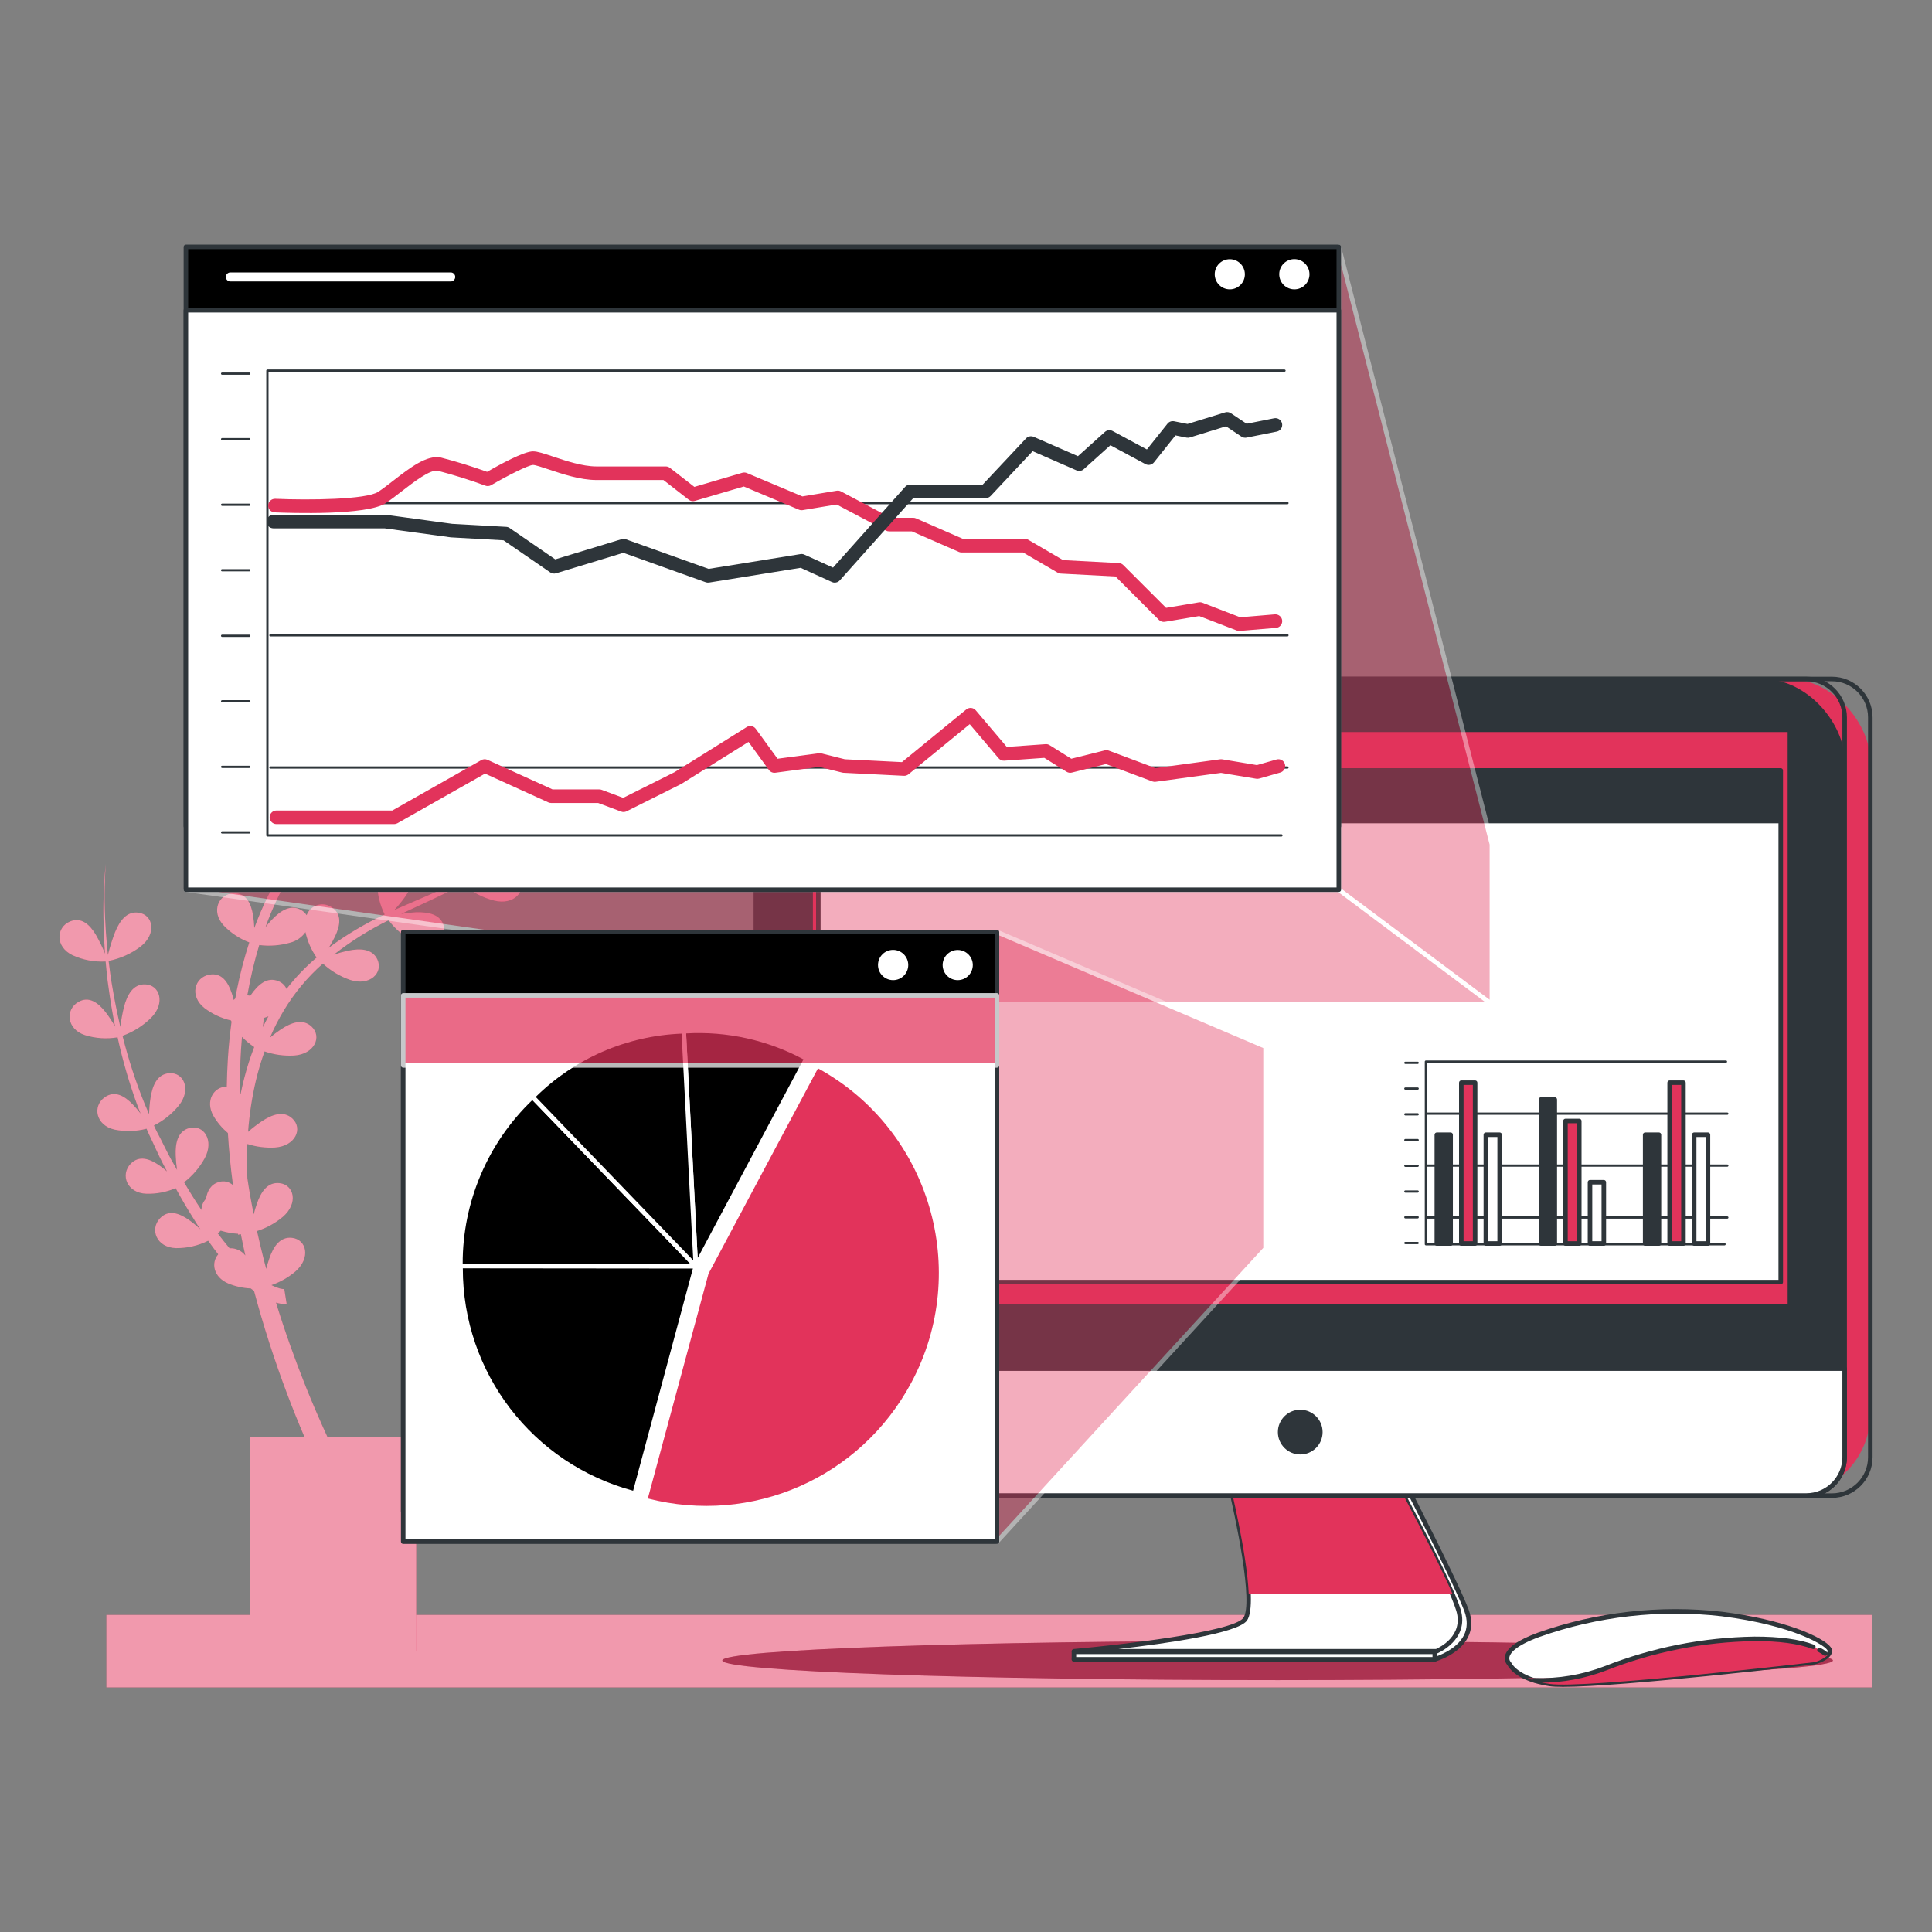 <?xml version="1.0" encoding="UTF-8"?><svg xmlns="http://www.w3.org/2000/svg" viewBox="0 0 200 200"><rect x="0" y="0" width="200" height="200" fill="#808080" stroke="none"/><defs><style>.h{opacity:.4;}.h,.i,.j,.k,.l,.m{isolation:isolate;}.i{opacity:.3;}.i,.n{fill:#2e353a;}.o,.k{fill:#e2335b;}.k,.l{mix-blend-mode:multiply;}.p,.m{fill:#fff;}.l{opacity:.73;}.m{opacity:.5;}</style></defs><g class="j"><g id="b"><g id="c"><rect class="o" x="11.016" y="167.179" width="182.768" height="7.498"/><rect class="m" x="11.016" y="167.179" width="182.768" height="7.498"/><path class="o" d="M56.53,86.757c-.894.291-1.772.63-2.629,1.017.469-.347.937-.698,1.406-1.059,2.09-1.676,4.077-3.475,5.952-5.389-2.198,2.139-4.547,4.117-7.03,5.919.339-.596.639-1.212.9-1.846.445-1.167.553-2.343-.562-2.966-1.368-.769-3.032.38-2.592,2.343.264,1.096.781,2.115,1.509,2.976-1.618,1.12-3.307,2.132-5.057,3.032l-.169.084c.372-.641.699-1.306.979-1.992.445-1.162.553-2.343-.562-2.962-1.368-.773-3.032.38-2.592,2.343.262,1.082.77,2.09,1.486,2.943-2.104,1.036-4.283,1.917-6.444,2.873l-.314.141c.423-.454.815-.936,1.172-1.443.708-1.026,1.083-2.142.145-3.013-1.153-1.068-3.037-.333-3.07,1.692 0,1.118.262,2.22.764,3.22-2.022.938-3.943,2.078-5.736,3.402l-.056.047c.242-.384.463-.782.661-1.19.53-1.129.726-2.292-.337-2.999-.789-.547-1.872-.35-2.419.439-.08.115-.146.24-.196.372-.142-.221-.335-.404-.562-.534-1.073-.619-2.128.052-3.027.998-.234.248-.469.511-.67.778.697-1.938,1.574-3.807,2.62-5.581.993.438,2.064.668,3.149.675,2.137,0,3.041-1.781,1.992-2.887-.853-.895-2.053-.553-3.187.103-.375.218-.738.455-1.087.712,1.088-1.637,2.322-3.171,3.688-4.583.879.726,1.903,1.257,3.004,1.556,2.076.511,3.384-.994,2.629-2.32-.609-1.078-1.875-1.036-3.116-.675-.591.18-1.172.395-1.739.642.567-.548,1.153-1.078,1.743-1.603.783-.665,1.589-1.307,2.404-1.935.882.703,1.902,1.213,2.995,1.495,2.076.511,3.379-.994,2.629-2.32-.609-1.078-1.875-1.036-3.116-.675-.295.084-.586.187-.876.295,1.083-.773,2.184-1.528,3.28-2.278l1.022-.698c.916.768,1.992,1.322,3.149,1.621,2.076.511,3.379-.994,2.629-2.32-.609-1.078-1.875-1.036-3.116-.675-.492.147-.975.321-1.448.52h0c.211-.15.422-.3.628-.469.389-.276.769-.562,1.148-.853.469-.351.909-.745,1.368-1.115.258-.206.511-.426.759-.651.92.776,2.003,1.335,3.168,1.636,2.076.511,3.379-.994,2.629-2.32-.609-1.078-1.875-1.036-3.116-.675-.696.215-1.379.473-2.043.773h0c.848-.787,1.668-1.607,2.442-2.46l.155-.178c.333-.37.665-.75.984-1.134.319-.384.726-.904,1.073-1.368,1.429-1.866,2.601-3.915,3.487-6.092-.929,2.15-2.14,4.167-3.599,5.999-1.444,1.839-3.056,3.541-4.813,5.085l-.192.164c.404-.692.761-1.411,1.068-2.151.469-1.162.553-2.343-.562-2.962-1.368-.773-3.032.38-2.592,2.343.281,1.163.846,2.239,1.645,3.13l-.412.356-.469.403c-.276.22-.553.431-.834.642l-.469.342c-.398.295-.806.581-1.214.862l-.581.398-.665.469c.386-.665.727-1.356,1.022-2.067.445-1.167.553-2.343-.562-2.966-1.368-.769-3.032.384-2.592,2.343.273,1.127.811,2.173,1.57,3.051l-.492.319-1.828,1.195-.356.234-1.017.68-.441.295c-.469.323-.937.651-1.406.989.394-.675.742-1.377,1.04-2.099.445-1.162.553-2.343-.562-2.962-1.368-.773-3.032.38-2.592,2.343.278,1.142.828,2.2,1.603,3.084-.797.586-1.579,1.186-2.343,1.814-.558.469-1.111.937-1.645,1.443.235-.434.443-.881.623-1.34.469-1.167.553-2.343-.562-2.962-1.368-.773-3.032.38-2.592,2.343.264,1.082.772,2.088,1.486,2.943-1.518,1.51-2.886,3.162-4.087,4.935.137-.512.242-1.031.314-1.556.15-1.237-.028-2.399-1.261-2.737-1.518-.417-2.854,1.101-1.95,2.91.522.995,1.266,1.856,2.174,2.517-1.176,1.931-2.161,3.971-2.943,6.092-.016-.443-.06-.884-.131-1.322-.206-1.233-.708-2.296-1.987-2.273-1.57.033-2.418,1.875-1.04,3.346.74.768,1.641,1.362,2.638,1.739-.532,1.64-.967,3.31-1.303,5-.052.267-.094.534-.145.801-.056.052-.112.103-.164.159-.056-.23-.122-.469-.197-.689-.394-1.181-1.054-2.16-2.31-1.935-1.551.267-2.109,2.212-.515,3.463.812.617,1.747,1.053,2.742,1.279l.056.136c-.169,1.27-.3,2.549-.38,3.833-.061.937-.094,1.917-.112,2.877-1.34,0-2.287,1.472-1.364,3.065.39.66.89,1.249,1.476,1.743.112,1.804.291,3.609.53,5.399-.386-.356-.931-.482-1.434-.333-.844.23-1.223.909-1.364,1.743-.296.314-.463.727-.469,1.158-.628-.937-1.218-1.875-1.795-2.868.878-.673,1.606-1.522,2.137-2.493,1.012-1.875-.127-3.519-1.598-3.121-1.195.323-1.462,1.546-1.406,2.854.018.496.065.99.141,1.481-.211-.361-.417-.726-.619-1.087-.515-.937-.937-1.875-1.443-2.812-.122-.23-.23-.469-.333-.703.989-.495,1.862-1.193,2.563-2.048,1.345-1.659.534-3.482-.984-3.365-1.233.098-1.725,1.247-1.931,2.54-.086.563-.136,1.131-.15,1.701l-.441-1.017c-.937-2.307-1.709-4.678-2.31-7.095,1.117-.398,2.131-1.038,2.971-1.875,1.504-1.523.881-3.412-.642-3.449-1.237-.028-1.842,1.064-2.179,2.343-.166.679-.291,1.368-.375,2.062-.323-1.406-.605-2.788-.839-4.194-.159-.872-.262-1.757-.375-2.638,1.203-.238,2.335-.746,3.313-1.486,1.687-1.312,1.312-3.28-.192-3.501-1.223-.192-1.964.815-2.46,2.029-.293.765-.538,1.548-.736,2.343-.094-1.022-.202-2.048-.248-3.074-.134-2.12-.124-4.246.028-6.364-.216,2.117-.29,4.246-.22,6.373,0,.979.084,1.954.145,2.934-.269-.665-.582-1.312-.937-1.935-.642-1.073-1.49-1.875-2.676-1.406-1.453.6-1.579,2.615.244,3.496,1.074.492,2.251.715,3.43.651.084.872.155,1.748.291,2.615.183,1.382.417,2.756.689,4.119-.297-.523-.628-1.026-.994-1.504-.773-.979-1.725-1.673-2.812-1.04-1.364.783-1.228,2.812.694,3.435,1.09.339,2.244.416,3.369.225.533,2.444,1.236,4.848,2.104,7.194l.281.703c-.248-.328-.516-.641-.801-.937-.867-.9-1.875-1.495-2.924-.75-1.279.914-.937,2.906,1.036,3.346,1.094.223,2.224.19,3.304-.094.094.239.197.469.314.712.469.965.886,1.954,1.378,2.901l.426.811c-.242-.213-.496-.413-.759-.6-1.022-.717-2.128-1.111-3.013-.187-1.083,1.139-.38,3.032,1.645,3.093,1.036.027,2.065-.169,3.018-.576.576,1.05,1.176,2.085,1.823,3.102.239.389.469.773.74,1.158-.368-.345-.758-.666-1.167-.961-1.017-.717-2.128-1.111-3.009-.187-1.087,1.139-.38,3.032,1.645,3.093,1.157.013,2.301-.248,3.337-.764.331.469.678.937,1.04,1.406-.755.876-.511,2.343,1.022,3.013.745.309,1.538.485,2.343.52l.291.22.052.037c.967,3.62,2.115,7.189,3.44,10.694.565,1.497,1.162,2.979,1.79,4.447h-5.624v22.181h17.18v-22.185h-9.181c-.783-1.711-1.532-3.44-2.235-5.188-1.148-2.873-2.189-5.783-3.098-8.74h0c.154.046.31.082.469.108.208.041.422.051.633.028l-.244-1.542h-.164c-.084,0-.197-.042-.295-.056-.215-.061-.425-.139-.628-.234l-.244-.112c.903-.315,1.742-.791,2.474-1.406,1.631-1.406,1.167-3.327-.347-3.491-1.233-.136-1.926.904-2.343,2.137-.127.351-.23.717-.323,1.073-.084-.328-.178-.656-.258-.984-.248-.97-.469-1.95-.694-2.929.979-.312,1.888-.812,2.676-1.472,1.631-1.406,1.167-3.323-.347-3.487-1.233-.136-1.926.904-2.343,2.137-.128.358-.237.723-.328,1.092-.141-.717-.281-1.429-.403-2.146-.094-.534-.173-1.064-.253-1.598-.033-.759-.042-1.518-.033-2.282,0-.417,0-.834.037-1.256.918.294,1.882.418,2.845.366,2.132-.141,2.924-1.968,1.809-3.004-.909-.848-2.085-.426-3.177.295-.49.332-.96.693-1.406,1.083.13-1.784.399-3.554.806-5.296.243-1.025.543-2.036.9-3.027.98.339,2.016.484,3.051.426,2.132-.136,2.924-1.964,1.809-3.004-.909-.844-2.085-.426-3.177.3-.388.262-.762.543-1.12.844.41-.97.889-1.91,1.434-2.812,1.09-1.813,2.453-3.447,4.04-4.846.815.755,1.779,1.331,2.831,1.692,2.029.665,3.444-.74,2.812-2.118-.525-1.12-1.776-1.172-3.056-.904-.487.105-.967.238-1.439.398l.028-.028c1.749-1.365,3.633-2.546,5.624-3.524.7.922,1.592,1.68,2.615,2.221,1.898.979,3.519-.183,3.098-1.645-.342-1.19-1.565-1.439-2.877-1.406-.512.03-1.022.086-1.528.169,2.109-.998,4.269-1.94,6.345-3.041h0l.042-.023c.933.803,2.037,1.38,3.229,1.687,2.076.516,3.384-.994,2.634-2.32-.614-1.078-1.875-1.031-3.121-.675-.351.103-.703.23-1.04.361,1.388-.808,2.733-1.687,4.03-2.634l.112.117c-.003-.017-.003-.034,0-.052.939.811,2.052,1.396,3.252,1.711,2.076.511,3.379-.994,2.629-2.32-.605-1.064-1.851-1.017-3.112-.656ZM23.763,129.22c-.422-.501-.825-1.017-1.223-1.542.098-.084.202-.178.305-.281.584.183,1.189.291,1.8.323v.098l.286-.061c.145.74.305,1.476.469,2.212-.389-.504-1-.784-1.636-.75ZM25.295,111.576c-.145.548-.272,1.106-.384,1.664-.021-.036-.046-.069-.075-.098,0-1.143.019-2.284.056-3.421.033-.797.089-1.589.159-2.385.384.395.808.748,1.265,1.054-.403,1.041-.744,2.105-1.022,3.187ZM27.217,106.327c0-.206.047-.417.061-.623v-.314c.169-.052.337-.112.511-.183-.197.37-.389.74-.572,1.12ZM29.658,102.362c-.168-.372-.479-.661-.862-.801-1.153-.469-2.095.375-2.84,1.453l-.033.052h-.075c-.079-.018-.159-.029-.239-.033,0-.066,0-.131.033-.197.297-1.691.696-3.362,1.195-5.005,1.076.136,2.168.051,3.21-.248.637-.164,1.196-.549,1.575-1.087.208.943.6,1.837,1.153,2.629-1.15.972-2.194,2.062-3.116,3.252l-0-.014Z"/><path class="m" d="M56.53,86.757c-.894.291-1.772.63-2.629,1.017.469-.347.937-.698,1.406-1.059,2.09-1.676,4.077-3.475,5.952-5.389-2.198,2.139-4.547,4.117-7.03,5.919.339-.596.639-1.212.9-1.846.445-1.167.553-2.343-.562-2.966-1.368-.769-3.032.38-2.592,2.343.264,1.096.781,2.115,1.509,2.976-1.618,1.12-3.307,2.132-5.057,3.032l-.169.084c.372-.641.699-1.306.979-1.992.445-1.162.553-2.343-.562-2.962-1.368-.773-3.032.38-2.592,2.343.262,1.082.77,2.09,1.486,2.943-2.104,1.036-4.283,1.917-6.444,2.873l-.314.141c.423-.454.815-.936,1.172-1.443.708-1.026,1.083-2.142.145-3.013-1.153-1.068-3.037-.333-3.07,1.692 0,1.118.262,2.22.764,3.22-2.022.938-3.943,2.078-5.736,3.402l-.056.047c.242-.384.463-.782.661-1.19.53-1.129.726-2.292-.337-2.999-.789-.547-1.872-.35-2.419.439-.08.115-.146.24-.196.372-.142-.221-.335-.404-.562-.534-1.073-.619-2.128.052-3.027.998-.234.248-.469.511-.67.778.697-1.938,1.574-3.807,2.62-5.581.993.438,2.064.668,3.149.675,2.137,0,3.041-1.781,1.992-2.887-.853-.895-2.053-.553-3.187.103-.375.218-.738.455-1.087.712,1.088-1.637,2.322-3.171,3.688-4.583.879.726,1.903,1.257,3.004,1.556,2.076.511,3.384-.994,2.629-2.32-.609-1.078-1.875-1.036-3.116-.675-.591.18-1.172.395-1.739.642.567-.548,1.153-1.078,1.743-1.603.783-.665,1.589-1.307,2.404-1.935.882.703,1.902,1.213,2.995,1.495,2.076.511,3.379-.994,2.629-2.32-.609-1.078-1.875-1.036-3.116-.675-.295.084-.586.187-.876.295,1.083-.773,2.184-1.528,3.28-2.278l1.022-.698c.916.768,1.992,1.322,3.149,1.621,2.076.511,3.379-.994,2.629-2.32-.609-1.078-1.875-1.036-3.116-.675-.492.147-.975.321-1.448.52h0c.211-.15.422-.3.628-.469.389-.276.769-.562,1.148-.853.469-.351.909-.745,1.368-1.115.258-.206.511-.426.759-.651.92.776,2.003,1.335,3.168,1.636,2.076.511,3.379-.994,2.629-2.32-.609-1.078-1.875-1.036-3.116-.675-.696.215-1.379.473-2.043.773h0c.848-.787,1.668-1.607,2.442-2.46l.155-.178c.333-.37.665-.75.984-1.134.319-.384.726-.904,1.073-1.368,1.429-1.866,2.601-3.915,3.487-6.092-.929,2.15-2.14,4.167-3.599,5.999-1.444,1.839-3.056,3.541-4.813,5.085l-.192.164c.404-.692.761-1.411,1.068-2.151.469-1.162.553-2.343-.562-2.962-1.368-.773-3.032.38-2.592,2.343.281,1.163.846,2.239,1.645,3.13l-.412.356-.469.403c-.276.22-.553.431-.834.642l-.469.342c-.398.295-.806.581-1.214.862l-.581.398-.665.469c.386-.665.727-1.356,1.022-2.067.445-1.167.553-2.343-.562-2.966-1.368-.769-3.032.384-2.592,2.343.273,1.127.811,2.173,1.57,3.051l-.492.319-1.828,1.195-.356.234-1.017.68-.441.295c-.469.323-.937.651-1.406.989.394-.675.742-1.377,1.04-2.099.445-1.162.553-2.343-.562-2.962-1.368-.773-3.032.38-2.592,2.343.278,1.142.828,2.2,1.603,3.084-.797.586-1.579,1.186-2.343,1.814-.558.469-1.111.937-1.645,1.443.235-.434.443-.881.623-1.34.469-1.167.553-2.343-.562-2.962-1.368-.773-3.032.38-2.592,2.343.264,1.082.772,2.088,1.486,2.943-1.518,1.51-2.886,3.162-4.087,4.935.137-.512.242-1.031.314-1.556.15-1.237-.028-2.399-1.261-2.737-1.518-.417-2.854,1.101-1.95,2.91.522.995,1.266,1.856,2.174,2.517-1.176,1.931-2.161,3.971-2.943,6.092-.016-.443-.06-.884-.131-1.322-.206-1.233-.708-2.296-1.987-2.273-1.57.033-2.418,1.875-1.04,3.346.74.768,1.641,1.362,2.638,1.739-.532,1.64-.967,3.31-1.303,5-.052.267-.094.534-.145.801-.056.052-.112.103-.164.159-.056-.23-.122-.469-.197-.689-.394-1.181-1.054-2.16-2.31-1.935-1.551.267-2.109,2.212-.515,3.463.812.617,1.747,1.053,2.742,1.279l.056.136c-.169,1.27-.3,2.549-.38,3.833-.061.937-.094,1.917-.112,2.877-1.34,0-2.287,1.472-1.364,3.065.39.66.89,1.249,1.476,1.743.112,1.804.291,3.609.53,5.399-.386-.356-.931-.482-1.434-.333-.844.23-1.223.909-1.364,1.743-.296.314-.463.727-.469,1.158-.628-.937-1.218-1.875-1.795-2.868.878-.673,1.606-1.522,2.137-2.493,1.012-1.875-.127-3.519-1.598-3.121-1.195.323-1.462,1.546-1.406,2.854.018.496.065.99.141,1.481-.211-.361-.417-.726-.619-1.087-.515-.937-.937-1.875-1.443-2.812-.122-.23-.23-.469-.333-.703.989-.495,1.862-1.193,2.563-2.048,1.345-1.659.534-3.482-.984-3.365-1.233.098-1.725,1.247-1.931,2.54-.086.563-.136,1.131-.15,1.701l-.441-1.017c-.937-2.307-1.709-4.678-2.31-7.095,1.117-.398,2.131-1.038,2.971-1.875,1.504-1.523.881-3.412-.642-3.449-1.237-.028-1.842,1.064-2.179,2.343-.166.679-.291,1.368-.375,2.062-.323-1.406-.605-2.788-.839-4.194-.159-.872-.262-1.757-.375-2.638,1.203-.238,2.335-.746,3.313-1.486,1.687-1.312,1.312-3.28-.192-3.501-1.223-.192-1.964.815-2.46,2.029-.293.765-.538,1.548-.736,2.343-.094-1.022-.202-2.048-.248-3.074-.134-2.12-.124-4.246.028-6.364-.216,2.117-.29,4.246-.22,6.373,0,.979.084,1.954.145,2.934-.269-.665-.582-1.312-.937-1.935-.642-1.073-1.49-1.875-2.676-1.406-1.453.6-1.579,2.615.244,3.496,1.074.492,2.251.715,3.43.651.084.872.155,1.748.291,2.615.183,1.382.417,2.756.689,4.119-.297-.523-.628-1.026-.994-1.504-.773-.979-1.725-1.673-2.812-1.04-1.364.783-1.228,2.812.694,3.435,1.09.339,2.244.416,3.369.225.533,2.444,1.236,4.848,2.104,7.194l.281.703c-.248-.328-.516-.641-.801-.937-.867-.9-1.875-1.495-2.924-.75-1.279.914-.937,2.906,1.036,3.346,1.094.223,2.224.19,3.304-.094.094.239.197.469.314.712.469.965.886,1.954,1.378,2.901l.426.811c-.242-.213-.496-.413-.759-.6-1.022-.717-2.128-1.111-3.013-.187-1.083,1.139-.38,3.032,1.645,3.093,1.036.027,2.065-.169,3.018-.576.576,1.05,1.176,2.085,1.823,3.102.239.389.469.773.74,1.158-.368-.345-.758-.666-1.167-.961-1.017-.717-2.128-1.111-3.009-.187-1.087,1.139-.38,3.032,1.645,3.093,1.157.013,2.301-.248,3.337-.764.331.469.678.937,1.04,1.406-.755.876-.511,2.343,1.022,3.013.745.309,1.538.485,2.343.52l.291.22.052.037c.967,3.62,2.115,7.189,3.44,10.694.565,1.497,1.162,2.979,1.79,4.447h-5.624v22.181h17.18v-22.185h-9.181c-.783-1.711-1.532-3.44-2.235-5.188-1.148-2.873-2.189-5.783-3.098-8.74h0c.154.046.31.082.469.108.208.041.422.051.633.028l-.244-1.542h-.164c-.084,0-.197-.042-.295-.056-.215-.061-.425-.139-.628-.234l-.244-.112c.903-.315,1.742-.791,2.474-1.406,1.631-1.406,1.167-3.327-.347-3.491-1.233-.136-1.926.904-2.343,2.137-.127.351-.23.717-.323,1.073-.084-.328-.178-.656-.258-.984-.248-.97-.469-1.95-.694-2.929.979-.312,1.888-.812,2.676-1.472,1.631-1.406,1.167-3.323-.347-3.487-1.233-.136-1.926.904-2.343,2.137-.128.358-.237.723-.328,1.092-.141-.717-.281-1.429-.403-2.146-.094-.534-.173-1.064-.253-1.598-.033-.759-.042-1.518-.033-2.282,0-.417,0-.834.037-1.256.918.294,1.882.418,2.845.366,2.132-.141,2.924-1.968,1.809-3.004-.909-.848-2.085-.426-3.177.295-.49.332-.96.693-1.406,1.083.13-1.784.399-3.554.806-5.296.243-1.025.543-2.036.9-3.027.98.339,2.016.484,3.051.426,2.132-.136,2.924-1.964,1.809-3.004-.909-.844-2.085-.426-3.177.3-.388.262-.762.543-1.12.844.41-.97.889-1.91,1.434-2.812,1.09-1.813,2.453-3.447,4.04-4.846.815.755,1.779,1.331,2.831,1.692,2.029.665,3.444-.74,2.812-2.118-.525-1.12-1.776-1.172-3.056-.904-.487.105-.967.238-1.439.398l.028-.028c1.749-1.365,3.633-2.546,5.624-3.524.7.922,1.592,1.68,2.615,2.221,1.898.979,3.519-.183,3.098-1.645-.342-1.19-1.565-1.439-2.877-1.406-.512.03-1.022.086-1.528.169,2.109-.998,4.269-1.94,6.345-3.041h0l.042-.023c.933.803,2.037,1.38,3.229,1.687,2.076.516,3.384-.994,2.634-2.32-.614-1.078-1.875-1.031-3.121-.675-.351.103-.703.23-1.04.361,1.388-.808,2.733-1.687,4.03-2.634l.112.117c-.003-.017-.003-.034,0-.052.939.811,2.052,1.396,3.252,1.711,2.076.511,3.379-.994,2.629-2.32-.605-1.064-1.851-1.017-3.112-.656ZM23.763,129.22c-.422-.501-.825-1.017-1.223-1.542.098-.084.202-.178.305-.281.584.183,1.189.291,1.8.323v.098l.286-.061c.145.74.305,1.476.469,2.212-.389-.504-1-.784-1.636-.75ZM25.295,111.576c-.145.548-.272,1.106-.384,1.664-.021-.036-.046-.069-.075-.098,0-1.143.019-2.284.056-3.421.033-.797.089-1.589.159-2.385.384.395.808.748,1.265,1.054-.403,1.041-.744,2.105-1.022,3.187ZM27.217,106.327c0-.206.047-.417.061-.623v-.314c.169-.052.337-.112.511-.183-.197.37-.389.74-.572,1.12ZM29.658,102.362c-.168-.372-.479-.661-.862-.801-1.153-.469-2.095.375-2.84,1.453l-.033.052h-.075c-.079-.018-.159-.029-.239-.033,0-.066,0-.131.033-.197.297-1.691.696-3.362,1.195-5.005,1.076.136,2.168.051,3.21-.248.637-.164,1.196-.549,1.575-1.087.208.943.6,1.837,1.153,2.629-1.15.972-2.194,2.062-3.116,3.252l-0-.014Z"/></g><g id="d"><path class="o" d="M189.744,171.889c0,1.125-25.737,2.034-57.483,2.034s-57.488-.909-57.488-2.034,25.737-2.029,57.488-2.029c31.75,0,57.483.909,57.483,2.029Z"/><path class="i" d="M189.744,171.889c0,1.125-25.737,2.034-57.483,2.034s-57.488-.909-57.488-2.034,25.737-2.029,57.488-2.029c31.75,0,57.483.909,57.483,2.029Z"/></g><g id="e"><path class="p" d="M128.123,153.64s2.812,12.016,1.579,13.993c-1.589,2.582-18.53,4.138-18.53,4.138h37.355s4.686-1.312,3.28-5.075c-1.092-2.915-6.317-13.056-6.317-13.056h-17.368Z"/><path class="n" d="M148.528,172.006h-37.355c-.125,0-.228-.098-.234-.224-.006-.125.088-.232.212-.244,4.68-.43,17.099-1.991,18.352-4.027.969-1.556-.832-10.502-1.608-13.817-.016-.07 0-.143.045-.199.044-.056.112-.089.184-.089h17.368c.088,0,.168.049.208.127.214.414,5.244,10.186,6.328,13.081.393,1.052.37,2.023-.069,2.887-.909,1.79-3.268,2.468-3.367,2.496-.021.006-.042.009-.063.009ZM115.417,171.538h33.076c.267-.082,2.284-.744,3.048-2.25.376-.742.392-1.586.047-2.509-1.009-2.693-5.634-11.723-6.24-12.904h-16.931c.431,1.888,2.659,11.998,1.484,13.883-1.128,1.833-9.314,3.132-14.484,3.78Z"/><path class="p" d="M127.308,153.64s2.981,12.119,1.579,13.993c-1.401,1.875-17.714,3.304-17.714,3.304h37.528s3.159-1.275,2.282-4.241c-.876-2.966-6.313-13.056-6.313-13.056h-17.363Z"/><path class="n" d="M148.701,171.172h-37.528c-.125,0-.229-.099-.234-.224-.005-.125.089-.232.214-.243,4.509-.395,16.45-1.742,17.548-3.211,1.095-1.464-.798-10.456-1.619-13.797-.017-.07-.001-.144.043-.2s.113-.09.184-.09h17.363c.086,0,.165.047.206.123.222.413,5.457,10.145,6.331,13.101.926,3.134-2.386,4.511-2.419,4.525-.028.011-.058.017-.088.017ZM115.782,170.703h32.872c.367-.16,2.868-1.359,2.105-3.94-.808-2.734-5.605-11.727-6.228-12.888h-16.925c.516,2.141,2.817,12.096,1.469,13.899-.979,1.31-8.286,2.356-13.293,2.929Z"/><path class="k" d="M144.671,153.64h-17.34s1.762,7.18,1.935,11.341h21.089c-1.729-4.002-5.685-11.341-5.685-11.341Z"/><rect class="p" x="111.173" y="170.999" width="37.355" height=".773"/><path class="n" d="M148.528,172.006h-37.355c-.13,0-.234-.105-.234-.234v-.773c0-.13.105-.234.234-.234h37.355c.13,0,.234.105.234.234v.773c0,.13-.105.234-.234.234ZM111.407,171.538h36.886v-.305h-36.886v.305Z"/><rect class="o" x="80.904" y="70.289" width="112.712" height="84.537" rx="8.48" ry="8.48"/><path class="n" d="M189.641,155.06h-104.763c-2.321,0-4.209-1.888-4.209-4.209v-76.589c0-2.321,1.888-4.209,4.209-4.209h104.763c2.32,0,4.208,1.888,4.208,4.209v76.589c0,2.321-1.888,4.209-4.208,4.209ZM84.878,70.523c-2.062,0-3.74,1.678-3.74,3.74v76.589c0,2.062,1.678,3.74,3.74,3.74h104.763c2.062,0,3.739-1.678,3.739-3.74v-76.589c0-2.062-1.677-3.74-3.739-3.74h-104.763Z"/><rect class="n" x="78.247" y="70.289" width="112.712" height="84.537" rx="8.48" ry="8.48"/><path class="n" d="M186.984,155.06h-104.763c-2.321,0-4.209-1.888-4.209-4.209v-76.589c0-2.321,1.888-4.209,4.209-4.209h104.763c2.32,0,4.208,1.888,4.208,4.209v76.589c0,2.321-1.888,4.209-4.208,4.209ZM82.221,70.523c-2.062,0-3.74,1.678-3.74,3.74v76.589c0,2.062,1.678,3.74,3.74,3.74h104.763c2.062,0,3.739-1.678,3.739-3.74v-76.589c0-2.062-1.677-3.74-3.739-3.74h-104.763Z"/><path class="p" d="M78.247,141.681h112.712v9.162c0,2.195-1.779,3.974-3.974,3.974h-104.764c-2.195,0-3.974-1.779-3.974-3.974h0v-9.162h0Z"/><path class="n" d="M186.984,155.051h-104.763c-2.321,0-4.209-1.888-4.209-4.208v-9.162c0-.13.105-.234.234-.234h112.711c.13,0,.234.105.234.234v9.162c0,2.32-1.888,4.208-4.208,4.208ZM78.481,141.915v8.927c0,2.062,1.678,3.739,3.74,3.739h104.763c2.062,0,3.739-1.677,3.739-3.739v-8.927h-112.243Z"/><rect class="o" x="83.917" y="75.547" width="101.375" height="59.723"/><path class="n" d="M185.292,135.504h-101.375c-.13,0-.234-.105-.234-.234v-59.723c0-.13.105-.234.234-.234h101.375c.13,0,.234.105.234.234v59.723c0,.13-.105.234-.234.234ZM84.151,135.035h100.907v-59.254h-100.907v59.254Z"/><path class="n" d="M136.681,148.251c0-1.149-.932-2.081-2.081-2.081-1.149,0-2.081.932-2.081,2.081s.932,2.081,2.081,2.081h.005c1.147,0,2.076-.929,2.076-2.076v-.005Z"/><path class="n" d="M134.604,150.566c-1.281,0-2.319-1.038-2.319-2.315,0-1.276,1.038-2.315,2.315-2.315,1.277,0,2.315,1.038,2.315,2.315v.005c0,1.274-1.037,2.311-2.311,2.311ZM134.6,146.405c-1.018,0-1.846.828-1.846,1.846,0,1.018.828,1.847,1.846,1.847,1.02,0,1.847-.827,1.847-1.842v-.005c0-1.018-.828-1.846-1.847-1.846Z"/><rect class="n" x="84.714" y="79.755" width="99.627" height="5.235"/><path class="n" d="M184.341,85.224h-99.627c-.13,0-.234-.105-.234-.234v-5.235c0-.13.105-.234.234-.234h99.627c.13,0,.234.105.234.234v5.235c0,.13-.105.234-.234.234ZM84.948,84.755h99.159v-4.766h-99.159v4.766Z"/><polygon class="p" points="101.149 84.995 99.958 81.761 84.714 81.761 84.714 84.995 84.714 89.283 84.714 132.725 184.341 132.725 184.341 84.995 101.149 84.995"/><path class="n" d="M184.341,132.959h-99.627c-.13,0-.234-.105-.234-.234v-50.964c0-.13.105-.234.234-.234h15.245c.098,0,.186.061.22.153l1.134,3.08h83.029c.13,0,.234.105.234.234v47.73c0,.13-.105.234-.234.234ZM84.948,132.491h99.159v-47.262h-82.958c-.098,0-.186-.061-.22-.153l-1.134-3.08h-14.847v50.495Z"/><path class="p" d="M156.242,172.231s.642,1.551,4.18,2.09c3.538.539,27.401-2.254,27.401-2.254,0,0,1.5-.375,1.607-1.125s-3.862-2.948-11.205-3.862c-6.391-.734-12.864.001-18.928,2.146-4.555,1.664-3.055,3.004-3.055,3.004Z"/><path class="n" d="M161.803,174.624c-.613,0-1.095-.022-1.417-.071-3.331-.507-4.198-1.907-4.34-2.186-.099-.108-.347-.434-.256-.912.164-.854,1.317-1.678,3.426-2.448,6.064-2.145,12.645-2.892,19.035-2.159,6.451.803,10.461,2.619,11.25,3.651.128.168.182.328.161.477-.126.881-1.613,1.276-1.783,1.319-.913.108-19.963,2.329-26.077,2.329ZM156.457,172.139c.011.023.677,1.444,4,1.95,3.467.528,27.101-2.227,27.339-2.255.32-.082,1.334-.442,1.403-.925-.011-.456-3.446-2.655-11.002-3.596-6.317-.724-12.826.013-18.821,2.135-2.534.926-3.044,1.705-3.123,2.087-.065.319.139.515.147.523.023.022.044.051.057.081Z"/><path class="k" d="M183.704,169.602c-1.593,0-5.197.169-8.131.422-2.934.253-7.793,2.095-10.474,3.013-2.681.919-6.955.675-6.955.675.731.297,1.496.502,2.278.609,3.538.534,27.401-2.254,27.401-2.254.523-.131,1.006-.388,1.406-.75-1.514-1.097-4.222-1.715-5.525-1.715Z"/><path class="n" d="M188.943,171.411c-.05,0-.1-.016-.142-.048-.177-.135-.366-.256-.562-.358-.114-.06-.159-.201-.098-.316.06-.114.202-.158.316-.098.218.114.43.249.628.4.103.078.123.226.044.329-.046.06-.116.092-.186.092Z"/><path class="n" d="M159.439,174.189c-.191,0-.383-.003-.575-.008-.13-.004-.231-.112-.227-.241.004-.13.11-.226.241-.227,2.466.07,4.89-.337,7.197-1.217,4.971-1.957,10.202-2.992,15.545-3.076,2.568-.005,4.65.263,6.179.84.121.046.182.181.136.302-.045.121-.18.184-.302.136-1.474-.556-3.516-.827-6.008-.81-5.284.083-10.46,1.107-15.381,3.044-2.188.835-4.474,1.257-6.805,1.257Z"/></g><g id="f"><path class="n" d="M178.525,128.92h-30.916c-.065,0-.117-.053-.117-.117v-18.905c0-.065.053-.117.117-.117h31.061c.065,0,.117.053.117.117s-.053.117-.117.117h-30.944v18.67h30.799c.065,0,.117.053.117.117,0,.065-.053.117-.117.117Z"/><path class="n" d="M178.811,115.404h-31.061c-.065,0-.117-.053-.117-.117s.053-.117.117-.117h31.061c.065,0,.117.053.117.117s-.053.117-.117.117Z"/><path class="n" d="M178.811,120.779h-31.061c-.065,0-.117-.053-.117-.117s.053-.117.117-.117h31.061c.065,0,.117.053.117.117s-.053.117-.117.117Z"/><path class="n" d="M178.811,126.155h-31.061c-.065,0-.117-.053-.117-.117s.053-.117.117-.117h31.061c.065,0,.117.053.117.117s-.053.117-.117.117Z"/><path class="n" d="M146.757,110.141h-1.275c-.065,0-.117-.053-.117-.117s.053-.117.117-.117h1.275c.065,0,.117.053.117.117s-.053.117-.117.117Z"/><path class="n" d="M146.757,112.804h-1.275c-.065,0-.117-.053-.117-.117s.053-.117.117-.117h1.275c.065,0,.117.053.117.117s-.053.117-.117.117Z"/><path class="n" d="M146.757,115.47h-1.275c-.065,0-.117-.053-.117-.117s.053-.117.117-.117h1.275c.065,0,.117.053.117.117s-.053.117-.117.117Z"/><path class="n" d="M146.757,118.137h-1.275c-.065,0-.117-.053-.117-.117s.053-.117.117-.117h1.275c.065,0,.117.053.117.117s-.053.117-.117.117Z"/><path class="n" d="M146.757,120.798h-1.275c-.065,0-.117-.053-.117-.117s.053-.117.117-.117h1.275c.065,0,.117.053.117.117s-.053.117-.117.117Z"/><path class="n" d="M146.757,123.465h-1.275c-.065,0-.117-.053-.117-.117s.053-.117.117-.117h1.275c.065,0,.117.053.117.117s-.053.117-.117.117Z"/><path class="n" d="M146.757,126.131h-1.275c-.065,0-.117-.053-.117-.117s.053-.117.117-.117h1.275c.065,0,.117.053.117.117s-.053.117-.117.117Z"/><path class="n" d="M146.757,128.793h-1.275c-.065,0-.117-.053-.117-.117s.053-.117.117-.117h1.275c.065,0,.117.053.117.117s-.053.117-.117.117Z"/><rect class="n" x="148.739" y="117.466" width="1.429" height="11.261"/><path class="n" d="M150.168,128.962h-1.429c-.13,0-.234-.105-.234-.234v-11.261c0-.13.105-.234.234-.234h1.429c.13,0,.234.105.234.234v11.261c0,.13-.105.234-.234.234ZM148.973,128.493h.961v-10.792h-.961v10.792Z"/><rect class="o" x="151.274" y="112.077" width="1.429" height="16.651"/><path class="n" d="M152.703,128.962h-1.429c-.13,0-.234-.105-.234-.234v-16.65c0-.13.105-.234.234-.234h1.429c.13,0,.234.105.234.234v16.65c0,.13-.105.234-.234.234ZM151.508,128.493h.961v-16.182h-.961v16.182Z"/><rect class="p" x="153.814" y="117.466" width="1.429" height="11.261"/><path class="n" d="M155.243,128.962h-1.429c-.13,0-.234-.105-.234-.234v-11.261c0-.13.105-.234.234-.234h1.429c.13,0,.234.105.234.234v11.261c0,.13-.105.234-.234.234ZM154.048,128.493h.961v-10.792h-.961v10.792Z"/><rect class="n" x="159.522" y="113.82" width="1.429" height="14.907"/><path class="n" d="M160.952,128.962h-1.43c-.13,0-.234-.105-.234-.234v-14.907c0-.13.105-.234.234-.234h1.43c.13,0,.234.105.234.234v14.907c0,.13-.105.234-.234.234ZM159.756,128.493h.961v-14.438h-.961v14.438Z"/><rect class="o" x="162.057" y="116.042" width="1.429" height="12.686"/><path class="n" d="M163.486,128.962h-1.429c-.13,0-.234-.105-.234-.234v-12.686c0-.13.105-.234.234-.234h1.429c.13,0,.234.105.234.234v12.686c0,.13-.105.234-.234.234ZM162.292,128.493h.961v-12.217h-.961v12.217Z"/><rect class="p" x="164.597" y="122.382" width="1.429" height="6.345"/><path class="n" d="M166.027,128.962h-1.43c-.13,0-.234-.105-.234-.234v-6.345c0-.13.105-.234.234-.234h1.43c.13,0,.234.105.234.234v6.345c0,.13-.105.234-.234.234ZM164.831,128.493h.961v-5.877h-.961v5.877Z"/><rect class="n" x="170.305" y="117.466" width="1.429" height="11.261"/><path class="n" d="M171.735,128.962h-1.429c-.13,0-.234-.105-.234-.234v-11.261c0-.13.105-.234.234-.234h1.429c.13,0,.234.105.234.234v11.261c0,.13-.105.234-.234.234ZM170.54,128.493h.961v-10.792h-.961v10.792Z"/><rect class="o" x="172.841" y="112.077" width="1.429" height="16.651"/><path class="n" d="M174.27,128.962h-1.43c-.13,0-.234-.105-.234-.234v-16.65c0-.13.105-.234.234-.234h1.43c.13,0,.234.105.234.234v16.65c0,.13-.105.234-.234.234ZM173.075,128.493h.961v-16.182h-.961v16.182Z"/><rect class="p" x="175.381" y="117.466" width="1.429" height="11.261"/><path class="n" d="M176.81,128.962h-1.429c-.13,0-.234-.105-.234-.234v-11.261c0-.13.105-.234.234-.234h1.429c.13,0,.234.105.234.234v11.261c0,.13-.105.234-.234.234ZM175.615,128.493h.961v-10.792h-.961v10.792Z"/><g class="h"><polygon class="o" points="138.593 92.104 154.442 103.965 154.442 87.403 138.593 25.558 138.593 92.104"/><path class="p" d="M154.442,104.199c-.05,0-.099-.016-.14-.047l-15.849-11.861c-.059-.044-.094-.114-.094-.188V25.558c0-.118.088-.218.205-.232.12-.018.227.06.256.174l15.849,61.846c.005.019.007.038.007.058v16.562c0,.089-.05.17-.13.21-.033.016-.069.025-.105.025ZM138.827,91.987l15.38,11.51v-16.064l-15.38-60.017v64.571Z"/></g><g class="h"><polygon class="o" points="154.442 103.965 102.892 103.965 19.245 92.104 138.593 92.104 154.442 103.965"/><path class="p" d="M154.442,104.199h-51.55l-83.68-11.863c-.122-.017-.21-.126-.201-.249s.111-.218.234-.218h119.348c.051,0,.1.016.14.047l15.849,11.861c.081.06.113.166.082.262-.032.096-.122.16-.222.16ZM22.567,92.338l80.358,11.395,50.813-.002-15.222-11.392H22.567Z"/></g><rect x="19.245" y="25.558" width="119.347" height="59.985"/><path class="n" d="M138.593,85.777H19.245c-.13,0-.234-.105-.234-.234V25.558c0-.13.105-.234.234-.234h119.348c.13,0,.234.105.234.234v59.985c0,.13-.105.234-.234.234ZM19.479,85.309h118.879V25.792H19.479v59.517Z"/><path class="p" d="M46.656,29.138h-22.808c-.259,0-.469-.21-.469-.469s.21-.469.469-.469h22.808c.259,0,.469.21.469.469s-.21.469-.469.469Z"/><path class="p" d="M135.556,28.388c0-.864-.701-1.565-1.565-1.565-.864 0-1.565.701-1.565,1.565s.701,1.565,1.565,1.565c.002,0,.003-0.0.005-0.0.862,0,1.561-.699,1.561-1.561v-.005Z"/><path class="p" d="M128.869,28.388c-.003-.862-.703-1.558-1.565-1.556-.862.003-1.558.703-1.556,1.565.003.86.701,1.556,1.561,1.556.862,0,1.561-.699,1.561-1.561v-.005Z"/><rect class="p" x="19.245" y="32.118" width="119.347" height="59.985"/><path class="n" d="M138.593,92.338H19.245c-.13,0-.234-.105-.234-.234v-59.985c0-.13.105-.234.234-.234h119.348c.13,0,.234.105.234.234v59.985c0,.13-.105.234-.234.234ZM19.479,91.87h118.879v-59.517H19.479v59.517Z"/><path class="n" d="M132.655,86.597H27.681c-.065,0-.117-.053-.117-.117v-48.11c0-.065.053-.117.117-.117h105.289c.065,0,.117.053.117.117s-.053.117-.117.117H27.798v47.876h104.857c.065,0,.117.053.117.117s-.053.117-.117.117Z"/><path class="n" d="M133.278,52.199H27.995c-.065,0-.117-.053-.117-.117s.053-.117.117-.117h105.283c.065,0,.117.053.117.117s-.053.117-.117.117Z"/><path class="n" d="M133.278,65.884H27.995c-.065,0-.117-.053-.117-.117s.053-.117.117-.117h105.283c.065,0,.117.053.117.117s-.053.117-.117.117Z"/><path class="n" d="M133.278,79.568H27.995c-.065,0-.117-.053-.117-.117s.053-.117.117-.117h105.283c.065,0,.117.053.117.117s-.053.117-.117.117Z"/><path class="n" d="M25.806,38.797h-2.812c-.065,0-.117-.053-.117-.117s.053-.117.117-.117h2.812c.065,0,.117.053.117.117s-.053.117-.117.117Z"/><path class="n" d="M25.806,45.582h-2.812c-.065,0-.117-.053-.117-.117s.053-.117.117-.117h2.812c.065,0,.117.053.117.117s-.053.117-.117.117Z"/><path class="n" d="M25.806,52.368h-2.812c-.065,0-.117-.053-.117-.117s.053-.117.117-.117h2.812c.065,0,.117.053.117.117s-.053.117-.117.117Z"/><path class="n" d="M25.806,59.149h-2.812c-.065,0-.117-.053-.117-.117s.053-.117.117-.117h2.812c.065,0,.117.053.117.117s-.053.117-.117.117Z"/><path class="n" d="M25.806,65.935h-2.812c-.065,0-.117-.053-.117-.117s.053-.117.117-.117h2.812c.065,0,.117.053.117.117s-.053.117-.117.117Z"/><path class="n" d="M25.806,72.716h-2.812c-.065,0-.117-.053-.117-.117s.053-.117.117-.117h2.812c.065,0,.117.053.117.117s-.053.117-.117.117Z"/><path class="n" d="M25.806,79.502h-2.812c-.065,0-.117-.053-.117-.117s.053-.117.117-.117h2.812c.065,0,.117.053.117.117s-.053.117-.117.117Z"/><path class="n" d="M25.806,86.288h-2.812c-.065,0-.117-.053-.117-.117,0-.065.053-.117.117-.117h2.812c.065,0,.117.053.117.117,0,.065-.053.117-.117.117Z"/><path class="o" d="M128.283,65.317c-.086,0-.172-.016-.253-.047l-3.884-1.496-3.56.596c-.227.036-.453-.036-.613-.196l-4.496-4.496-5.668-.3c-.112-.006-.221-.038-.317-.095l-3.585-2.093h-6.371c-.097,0-.193-.02-.281-.059l-4.861-2.125h-2.356c-.115,0-.227-.028-.329-.082l-5.1-2.701-3.515.584c-.132.022-.265.005-.388-.045l-5.707-2.401-5.069,1.49c-.217.064-.452.019-.63-.12l-2.621-2.04h-6.943c-1.668,0-3.551-.632-4.926-1.093-.653-.219-1.394-.467-1.635-.467-.474.016-2.623,1.096-4.332,2.093-.181.106-.401.126-.598.052-1.609-.594-3.269-1.114-4.933-1.544-.775-.146-2.474,1.156-3.707,2.112-.585.454-1.138.882-1.664,1.233-1.967,1.307-9.931,1.028-11.508.961-.388-.017-.689-.346-.671-.733.017-.388.346-.684.733-.672,3.475.152,9.442.089,10.667-.726.485-.322,1.017-.735,1.582-1.173,1.686-1.307,3.431-2.657,4.882-2.371,1.639.423,3.241.919,4.796,1.481,1.301-.748,3.812-2.118,4.754-2.118.47,0,1.146.227,2.082.54,1.283.431,3.041,1.02,4.479,1.02h7.184c.157,0,.308.052.432.148l2.528,1.967,4.964-1.459c.156-.045.321-.037.471.027l5.75,2.419,3.549-.59c.153-.025.308,0,.444.072l5.155,2.73h2.328c.097,0,.193.02.281.059l4.861,2.125h6.414c.124,0,.247.033.354.096l3.602,2.103,5.767.305c.173.009.337.082.46.205l4.431,4.43,3.392-.568c.124-.02.251-.008.369.038l3.913,1.507,3.588-.301c.381-.026.727.255.759.642.032.387-.255.727-.642.759l-3.749.314c-.02.001-.039.002-.059.002Z"/><path class="n" d="M86.414,60.316c-.098,0-.197-.021-.29-.063l-3.242-1.473-9.478,1.527c-.117.018-.237.008-.348-.032l-8.526-3.048-6.967,2.121c-.204.063-.426.028-.603-.093l-4.833-3.323-5.427-.303c-.018-.001-.037-.003-.055-.005l-6.828-.931h-11.514c-.388,0-.703-.315-.703-.703s.315-.703.703-.703h11.561c.032,0,.064.002.095.006l6.848.934,5.596.312c.129.007.253.05.359.123l4.717,3.243,6.865-2.09c.145-.044.299-.04.441.011l8.574,3.065,9.509-1.532c.136-.024.276-.003.402.054l2.965,1.346,7.468-8.364c.134-.149.324-.235.524-.235h7.508l4.478-4.774c.204-.217.523-.282.794-.163l4.581,2.002,2.789-2.509c.22-.199.542-.238.803-.096l3.547,1.91,2.131-2.668c.164-.206.43-.301.688-.25l1.386.279,3.892-1.199c.202-.062.421-.03.597.087l1.632,1.09,2.841-.566c.378-.078.751.171.827.552.076.381-.171.751-.552.827l-3.126.623c-.182.037-.372-.001-.528-.104l-1.597-1.066-3.744,1.153c-.112.034-.23.041-.346.017l-1.14-.229-2.23,2.791c-.211.265-.583.341-.882.18l-3.628-1.954-2.758,2.481c-.205.185-.499.232-.751.121l-4.541-1.985-4.347,4.634c-.133.141-.319.222-.513.222h-7.498l-7.603,8.515c-.136.153-.329.235-.525.235Z"/><path class="o" d="M40.802,85.309h-12.185c-.388,0-.703-.315-.703-.703s.315-.703.703-.703h11.999l9.212-5.218c.195-.111.432-.121.638-.028l6.737,3.063h4.843c.084,0,.168.015.247.045l2.216.83,5.32-2.66,7.47-4.669c.312-.195.724-.116.941.183l2.251,3.096,4.271-.568c.088-.012.177-.007.263.015l2.432.606,5.912.297,6.66-5.452c.296-.243.733-.203.982.09l3.21,3.787,4.017-.284c.147-.015.296.026.422.105l2.244,1.403,3.459-.865c.139-.035.284-.027.417.024l4.834,1.812,6.7-.913c.069-.009.14-.009.21.003l3.593.597,2.031-.58c.372-.105.762.109.869.483.107.373-.11.762-.483.869l-2.183.623c-.101.028-.205.034-.308.017l-3.644-.606-6.77.923c-.115.014-.233.002-.341-.038l-4.795-1.798-3.537.884c-.185.047-.381.015-.543-.086l-2.304-1.44-4.144.293c-.223.016-.441-.076-.586-.247l-2.993-3.531-6.335,5.186c-.135.111-.307.167-.481.158l-6.252-.314c-.045-.002-.091-.009-.135-.02l-2.368-.591-4.553.606c-.256.034-.51-.075-.661-.284l-2.112-2.905-6.943,4.339c-.019.011-.038.022-.058.032l-5.624,2.812c-.175.087-.378.098-.561.029l-2.383-.892h-4.868c-.1,0-.2-.022-.291-.063l-6.549-2.977-9.061,5.133c-.106.06-.225.092-.346.092Z"/><g class="h"><polygon class="o" points="103.206 96.481 131.01 108.337 131.01 129.271 103.206 159.587 103.206 96.481"/><path class="p" d="M103.206,159.822c-.028,0-.057-.005-.085-.016-.09-.035-.149-.122-.149-.218v-63.107c0-.079.039-.152.105-.195.065-.043.148-.051.221-.02l27.804,11.856c.086.037.142.122.142.216v20.934c0,.059-.022.115-.062.158l-27.804,30.316c-.045.049-.108.076-.173.076ZM103.44,96.836v62.15l27.336-29.805v-20.688l-27.336-11.656Z"/></g><rect x="41.74" y="96.481" width="61.466" height="59.985"/><path class="n" d="M103.206,156.701h-61.466c-.13,0-.234-.105-.234-.234v-59.985c0-.13.105-.234.234-.234h61.466c.13,0,.234.105.234.234v59.985c0,.13-.105.234-.234.234ZM41.974,156.232h60.998v-59.517h-60.998v59.517Z"/><rect class="p" x="41.74" y="103.042" width="61.466" height="56.55"/><path class="n" d="M103.206,159.826h-61.466c-.13,0-.234-.105-.234-.234v-56.55c0-.13.105-.234.234-.234h61.466c.13,0,.234.105.234.234v56.55c0,.13-.105.234-.234.234ZM41.974,159.358h60.998v-56.082h-60.998v56.082Z"/><path d="M72.032,131.085l-24.369-.023c-.084-6.625,2.62-12.98,7.451-17.513l16.918,17.536Z"/><path class="p" d="M72.584,131.32l-25.153-.024-.003-.231c-.085-6.673,2.658-13.12,7.525-17.687l.168-.158.16.167,17.302,17.934ZM47.896,130.827l23.585.023-16.373-16.972c-4.611,4.414-7.229,10.566-7.211,16.949Z"/><path d="M72.032,131.085l-6.327,23.521c-10.705-2.773-18.143-12.486-18.028-23.544l24.355.023Z"/><path class="p" d="M65.872,154.891l-.225-.058c-10.834-2.807-18.32-12.583-18.204-23.774l.002-.232,24.893.024-.08.295-6.387,23.745ZM47.911,131.296c-.008,10.8,7.201,20.215,17.63,23.024l6.187-23.001-23.816-.023Z"/><path class="o" d="M73.124,131.769l11.458-21.496c11.859,6.364,16.313,21.137,9.949,32.996-5.345,9.96-16.837,14.937-27.758,12.022l6.35-23.521Z"/><path class="p" d="M73.12,156.361c-2.121,0-4.271-.275-6.406-.844l-.227-.061,6.43-23.797,11.569-21.704.207.111c11.954,6.415,16.46,21.359,10.045,33.313-4.377,8.157-12.733,12.982-21.619,12.982ZM67.062,155.123c10.798,2.774,21.981-2.123,27.263-11.965,6.255-11.657,1.923-26.213-9.647-32.567l-11.335,21.265-6.281,23.267Z"/><path d="M72.032,131.085l-1.251-24.327c4.418-.295,8.828.681,12.709,2.812l-11.458,21.515Z"/><path class="p" d="M71.842,131.941l-1.307-25.402.23-.016c4.469-.296,8.91.683,12.838,2.84l.203.112-11.964,22.465ZM71.027,106.978l1.196,23.251,10.952-20.564c-3.73-2.001-7.921-2.928-12.147-2.687Z"/><path d="M72.032,131.085l-16.904-17.536c4.159-4.179,9.759-6.608,15.652-6.791l1.251,24.327Z"/><path class="p" d="M72.299,131.699l-17.498-18.153.162-.162c4.219-4.238,9.834-6.674,15.811-6.86l.23-.007.011.229,1.284,24.953ZM55.457,113.552l16.309,16.919-1.207-23.471c-5.695.232-11.041,2.552-15.102,6.552Z"/><path class="p" d="M100.704,99.902c0-.862-.699-1.561-1.561-1.561s-1.561.699-1.561,1.561c0,.862.699,1.561,1.561,1.561h0c.862,0,1.561-.699,1.561-1.561Z"/><path class="p" d="M94.021,99.902c.003-.864-.696-1.567-1.561-1.57s-1.567.696-1.57,1.561c-.003.864.696,1.567,1.561,1.57h.005c.863,0,1.563-.698,1.565-1.561Z"/><g class="l"><rect class="o" x="41.74" y="103.042" width="61.466" height="7.25"/><path class="p" d="M103.206,110.526h-61.466c-.13,0-.234-.105-.234-.234v-7.25c0-.13.105-.234.234-.234h61.466c.13,0,.234.105.234.234v7.25c0,.13-.105.234-.234.234ZM41.974,110.057h60.998v-6.781h-60.998v6.781Z"/></g></g></g></g></svg>